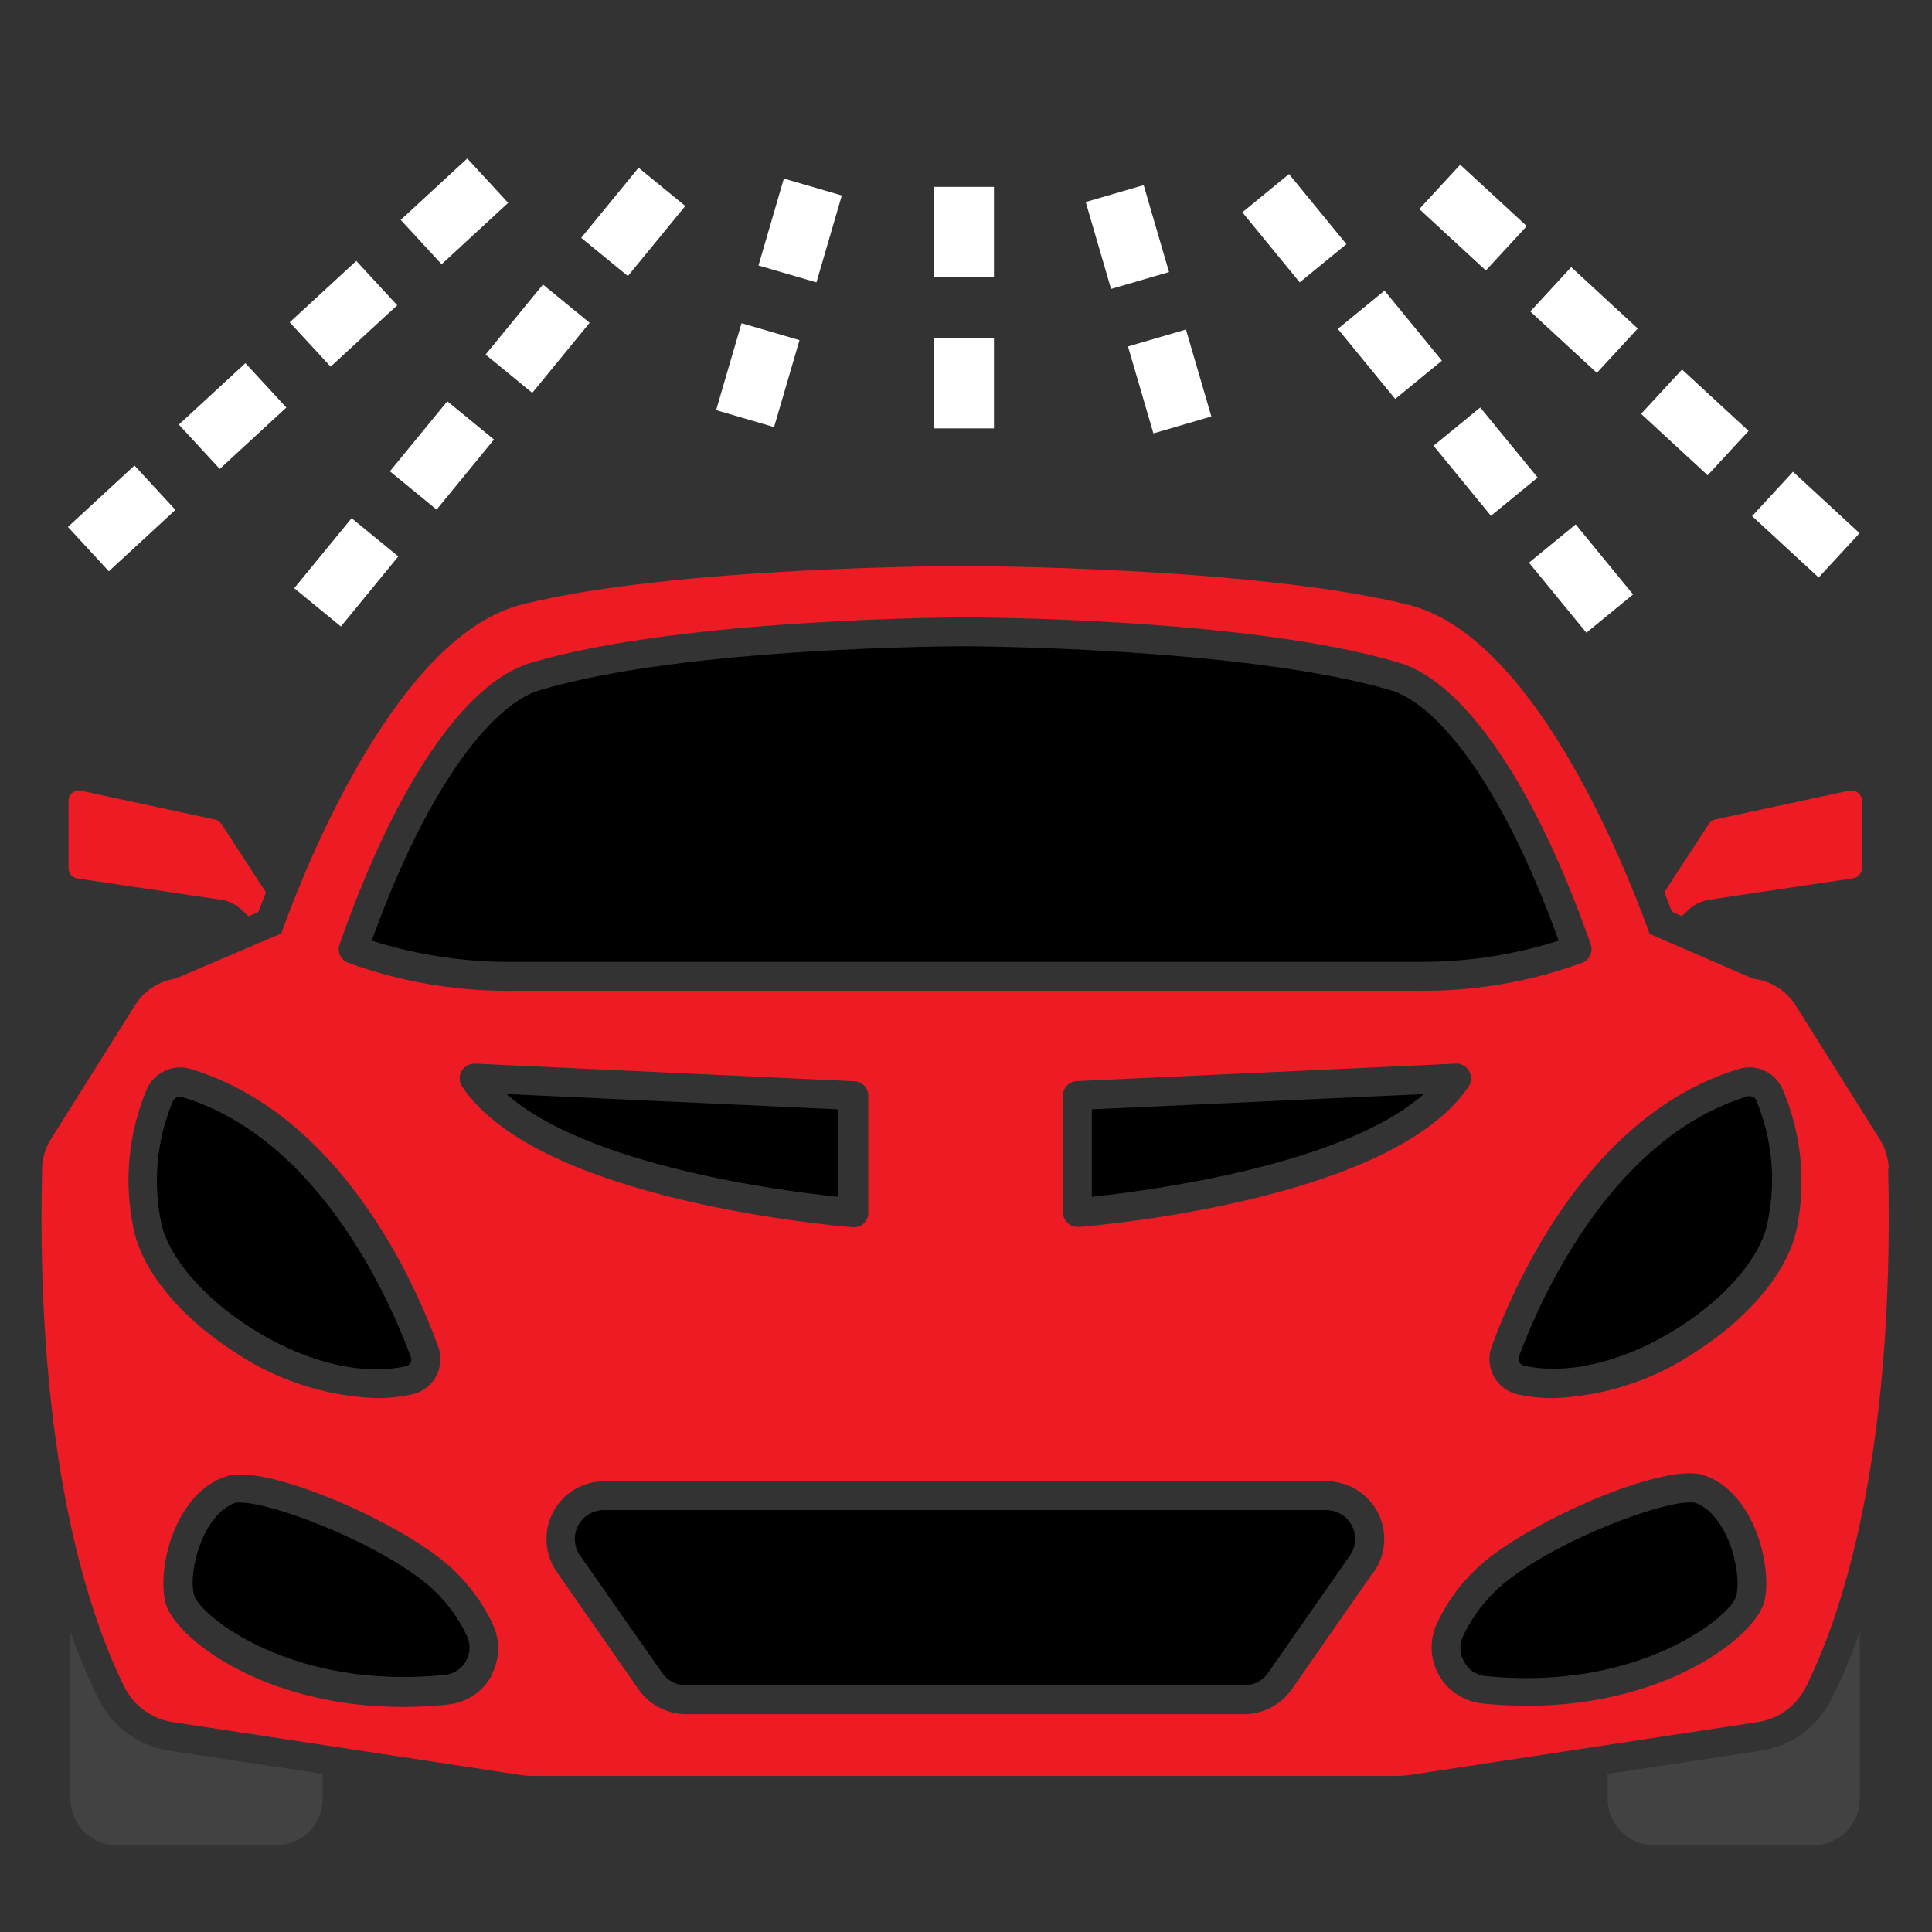 <svg width="512" height="512" viewBox="0 0 512 512" fill="none" xmlns="http://www.w3.org/2000/svg">
<rect x="0" y="0" width="512" height="512" fill="#333333" stroke="none"/>
<path d="M65.923 351.549C80.15 360.804 95.716 364.743 107.533 362.066C107.809 362.004 108.068 361.884 108.293 361.712C108.517 361.54 108.702 361.322 108.834 361.072C108.949 360.833 109.009 360.572 109.009 360.307C109.009 360.042 108.949 359.78 108.834 359.542C103.938 346.195 85.16 301.754 48.178 290.702C47.988 290.665 47.794 290.665 47.604 290.702C47.224 290.693 46.851 290.797 46.531 291.002C46.211 291.206 45.959 291.501 45.807 291.849C41.528 302.06 40.461 313.333 42.747 324.166C44.621 332.924 53.494 343.479 65.923 351.549V351.549Z" fill="black"/>
<path d="M112.085 418.936C97.285 407.463 71.431 398.207 63.936 398.207C63.467 398.138 62.99 398.138 62.521 398.207C53.916 401.038 49.823 416.068 51.391 422.569C52.692 428 77.321 448.117 118.09 443.833C119.252 443.698 120.362 443.278 121.322 442.611C122.283 441.943 123.064 441.05 123.597 440.009C124.143 438.964 124.429 437.803 124.429 436.624C124.429 435.445 124.143 434.284 123.597 433.239C120.905 427.653 116.967 422.76 112.085 418.936V418.936Z" fill="black"/>
<path d="M374.824 254.906C387.791 255.097 400.704 253.198 413.068 249.285C397.273 205.533 379.91 186.334 368.705 182.968C329.886 171.495 256.533 171.266 255.807 171.266C255.08 171.266 181.727 171.266 142.871 182.968C131.665 186.334 114.302 205.533 98.507 249.285C110.871 253.198 123.784 255.097 136.751 254.906H374.824Z" fill="black"/>
<path d="M222.19 317.167V293.99L134.228 289.937C155.568 308.868 207.198 315.675 222.19 317.167V317.167Z" fill="black"/>
<path d="M64.126 241.177L65.847 242.822L68.486 241.636C69.098 240.03 69.748 238.309 70.475 236.473L58.695 218.383C58.507 218.084 58.261 217.826 57.972 217.622C57.683 217.419 57.357 217.275 57.012 217.198L21.445 209.549C21.044 209.459 20.628 209.465 20.23 209.564C19.831 209.664 19.462 209.855 19.15 210.122C18.833 210.372 18.577 210.692 18.405 211.057C18.232 211.422 18.147 211.822 18.156 212.226V230.124C18.157 230.771 18.389 231.395 18.81 231.886C19.23 232.377 19.812 232.701 20.451 232.801L58.695 238.462C60.734 238.809 62.625 239.754 64.126 241.177V241.177Z" fill="#ED1C24"/>
<path d="M351.38 400.195H160.157C158.73 400.163 157.322 400.53 156.093 401.256C154.864 401.982 153.863 403.037 153.202 404.303C152.542 405.568 152.248 406.993 152.356 408.416C152.463 409.84 152.966 411.205 153.809 412.357L175.455 443.297C176.161 444.328 177.109 445.17 178.215 445.75C179.322 446.33 180.554 446.63 181.804 446.624H329.695C330.951 446.637 332.191 446.34 333.305 445.759C334.419 445.179 335.373 444.333 336.082 443.297L357.652 412.357C358.49 411.21 358.993 409.852 359.103 408.436C359.213 407.019 358.926 405.6 358.275 404.338C357.624 403.075 356.634 402.019 355.416 401.287C354.198 400.555 352.801 400.177 351.38 400.195Z" fill="black"/>
<path d="M466.878 463.91L426.033 470.106V476.722C426.033 479.978 427.327 483.101 429.629 485.403C431.931 487.705 435.054 488.999 438.31 488.999H480.608C483.857 488.989 486.97 487.691 489.264 485.39C491.558 483.089 492.846 479.972 492.846 476.722V432.512C490.691 438.689 488.136 444.718 485.198 450.563C483.426 454.085 480.839 457.132 477.653 459.454C474.467 461.775 470.773 463.303 466.878 463.91V463.91Z" fill="#424242"/>
<path d="M26.301 450.563C23.362 444.693 20.807 438.637 18.652 432.436V476.723C18.652 479.979 19.946 483.101 22.248 485.404C24.55 487.706 27.673 488.999 30.929 488.999H73.227C76.483 488.999 79.606 487.706 81.908 485.404C84.21 483.101 85.504 479.979 85.504 476.723V470.106L44.659 463.911C40.757 463.309 37.055 461.784 33.862 459.462C30.669 457.141 28.077 454.09 26.301 450.563V450.563Z" fill="#424242"/>
<path d="M445.691 242.782L447.412 241.176C448.959 239.703 450.922 238.741 453.034 238.422L491.049 232.762C491.702 232.679 492.302 232.362 492.738 231.869C493.174 231.377 493.416 230.743 493.42 230.085V212.187C493.419 211.781 493.325 211.38 493.146 211.016C492.967 210.652 492.708 210.333 492.388 210.083C492.07 209.825 491.701 209.64 491.304 209.541C490.908 209.442 490.494 209.431 490.093 209.51L454.564 217.158C454.22 217.225 453.893 217.36 453.604 217.558C453.314 217.755 453.068 218.01 452.881 218.306L441.063 236.434C441.79 238.269 442.44 239.99 443.052 241.597L445.691 242.782Z" fill="#ED1C24"/>
<path d="M449.018 398.168C448.549 398.099 448.072 398.099 447.603 398.168C439.954 398.168 414.254 407.424 399.453 418.897C394.46 422.797 390.452 427.814 387.75 433.545C387.229 434.605 386.978 435.777 387.018 436.958C387.058 438.139 387.388 439.291 387.98 440.314C388.501 441.356 389.274 442.252 390.229 442.92C391.184 443.588 392.291 444.007 393.449 444.138C434.217 448.384 458.847 428.305 460.147 422.874C461.715 416.029 457.585 400.999 449.018 398.168Z" fill="black"/>
<path d="M500.534 309.633C500.428 306.925 499.625 304.29 498.201 301.984L475.904 266.493C474.73 264.611 473.161 263.007 471.305 261.792C469.449 260.577 467.352 259.78 465.157 259.456L464.163 259.188L437.162 247.485L436.589 245.917C429.972 227.866 405.993 168.243 373.141 160.25C332.258 150.153 256.533 150 255.768 150C255.004 150 179.279 150 138.549 160.135C105.812 168.128 81.718 227.713 75.101 245.803L74.528 247.371L46.532 259.341C44.338 259.665 42.24 260.462 40.385 261.677C38.529 262.892 36.96 264.496 35.786 266.378L13.489 301.869C12.065 304.175 11.261 306.81 11.156 309.518C9.321 387.575 24.083 429.185 33.032 447.198C34.274 449.637 36.081 451.743 38.303 453.34C40.526 454.937 43.098 455.978 45.806 456.377L138.09 470.413C139.231 470.565 140.381 470.642 141.532 470.642H370.005C371.156 470.642 372.306 470.565 373.447 470.413L465.731 456.377C468.438 455.978 471.011 454.937 473.233 453.34C475.456 451.743 477.263 449.637 478.505 447.198C487.454 429.338 502.216 387.728 500.381 309.518L500.534 309.633ZM89.978 250.315C104.664 208.246 123.136 180.863 140.652 175.662C180.541 163.73 255.004 163.615 255.768 163.615C256.533 163.615 330.995 163.615 370.884 175.662C388.133 180.787 407.064 208.705 421.559 250.315C421.882 251.254 421.827 252.282 421.406 253.182C420.985 254.081 420.23 254.781 419.302 255.134C405.062 260.335 389.981 262.851 374.824 262.554H136.713C121.545 262.826 106.456 260.312 92.197 255.134C91.275 254.774 90.53 254.07 90.116 253.172C89.703 252.273 89.653 251.25 89.978 250.315V250.315ZM35.365 325.504C32.778 313.126 34.018 300.254 38.922 288.598C39.865 286.471 41.547 284.757 43.656 283.773C45.765 282.789 48.159 282.601 50.395 283.244C89.787 295.138 109.483 338.622 116.138 356.903C116.606 358.183 116.795 359.549 116.692 360.908C116.589 362.268 116.196 363.589 115.541 364.784C114.885 365.98 113.982 367.021 112.891 367.838C111.8 368.656 110.547 369.23 109.215 369.524C106.15 370.192 103.021 370.525 99.884 370.518C86.206 370.038 72.944 365.688 61.639 357.974C47.412 348.68 37.545 336.519 35.365 325.504V325.504ZM130.25 444.062C129.107 446.177 127.464 447.98 125.464 449.313C123.464 450.646 121.168 451.47 118.776 451.711C114.776 452.148 110.754 452.365 106.729 452.361C69.556 452.361 46.035 433.813 43.817 424.596C41.599 415.379 46.341 395.721 59.995 391.208C69.67 388.034 101.528 401.267 116.635 413.008C122.588 417.623 127.36 423.588 130.556 430.409C131.57 432.518 132.071 434.837 132.018 437.177C131.965 439.516 131.359 441.81 130.25 443.871V444.062ZM122.371 287.795C121.999 287.192 121.802 286.496 121.802 285.787C121.802 285.078 121.999 284.383 122.371 283.779C122.721 283.173 123.23 282.673 123.844 282.336C124.458 281.999 125.152 281.837 125.852 281.867L226.282 286.533C227.296 286.533 228.269 286.936 228.986 287.653C229.703 288.37 230.106 289.343 230.106 290.357V321.412C230.106 322.426 229.703 323.399 228.986 324.116C228.269 324.834 227.296 325.237 226.282 325.237H225.976C222.304 324.892 142.45 318.391 122.371 287.795V287.795ZM363.886 416.717L342.354 447.657C340.93 449.695 339.036 451.36 336.833 452.512C334.629 453.663 332.181 454.268 329.695 454.274H181.842C179.356 454.268 176.907 453.663 174.704 452.512C172.501 451.36 170.607 449.695 169.183 447.657L147.651 416.717C146.02 414.426 145.052 411.73 144.853 408.924C144.655 406.119 145.234 403.313 146.526 400.815C147.818 398.317 149.775 396.223 152.179 394.765C154.584 393.306 157.344 392.539 160.157 392.547H351.38C354.202 392.517 356.977 393.269 359.399 394.72C361.82 396.17 363.793 398.261 365.1 400.763C366.406 403.265 366.995 406.08 366.801 408.895C366.607 411.711 365.638 414.418 364 416.717H363.886ZM285.829 325.16H285.523C284.57 325.147 283.656 324.779 282.96 324.127C282.569 323.774 282.255 323.344 282.037 322.863C281.82 322.383 281.705 321.863 281.698 321.336V290.319C281.698 289.305 282.101 288.332 282.818 287.615C283.536 286.898 284.508 286.495 285.523 286.495L385.8 281.867C386.499 281.837 387.194 281.999 387.808 282.336C388.421 282.673 388.931 283.173 389.28 283.779C389.652 284.383 389.85 285.078 389.85 285.787C389.85 286.496 389.652 287.192 389.28 287.795C369.087 318.391 289.232 324.892 285.829 325.16ZM467.605 424.29C465.387 433.507 441.866 452.055 404.693 452.055C400.668 452.06 396.646 451.842 392.646 451.405C390.276 451.141 388.005 450.312 386.022 448.989C384.039 447.665 382.402 445.886 381.248 443.8C380.095 441.713 379.458 439.381 379.391 436.998C379.325 434.615 379.831 432.25 380.866 430.103C384.062 423.282 388.834 417.317 394.787 412.702C410.085 400.961 441.752 387.728 451.428 390.902C465.081 395.415 469.708 415.379 467.605 424.29ZM476.172 325.504C473.992 336.519 464.125 348.68 449.783 357.974C438.478 365.688 425.216 370.038 411.538 370.518C408.401 370.525 405.272 370.192 402.207 369.524C400.875 369.23 399.622 368.656 398.531 367.838C397.44 367.021 396.537 365.98 395.881 364.784C395.226 363.589 394.833 362.268 394.73 360.908C394.627 359.549 394.816 358.183 395.285 356.903C401.939 338.699 421.635 295.138 460.912 283.244C463.149 282.592 465.546 282.776 467.657 283.761C469.768 284.747 471.448 286.466 472.386 288.598C477.366 300.23 478.687 313.103 476.172 325.504Z" fill="#ED1C24"/>
<path d="M463.819 290.511C463.63 290.474 463.435 290.474 463.246 290.511C426.263 301.679 407.485 346.119 402.59 359.351C402.474 359.597 402.414 359.864 402.414 360.135C402.414 360.407 402.474 360.674 402.59 360.919C402.722 361.17 402.906 361.388 403.131 361.56C403.355 361.731 403.614 361.852 403.89 361.914C415.708 364.591 431.273 360.652 445.5 351.397C457.93 343.327 466.802 332.771 468.447 323.822C470.733 312.989 469.666 301.717 465.387 291.506C465.232 291.22 465.007 290.979 464.732 290.805C464.458 290.631 464.144 290.53 463.819 290.511V290.511Z" fill="black"/>
<path d="M289.348 317.167C304.34 315.56 355.97 308.868 377.31 289.937L289.348 293.99V317.167Z" fill="black"/>
<path d="M263.41 49.525H247.41V73.525H263.41V49.525Z" fill="white"/>
<path d="M263.41 89.525H247.41V113.525H263.41V89.525Z" fill="white"/>
<path d="M169.229 44.451L154.021 63.018L166.398 73.157L181.607 54.59L169.229 44.451Z" fill="white"/>
<path d="M143.891 75.406L128.68 93.97L141.056 104.111L156.267 85.546L143.891 75.406Z" fill="white"/>
<path d="M118.54 106.344L103.329 124.908L115.705 135.049L130.916 116.485L118.54 106.344Z" fill="white"/>
<path d="M93.179 137.319L77.968 155.883L90.344 166.024L105.555 147.46L93.179 137.319Z" fill="white"/>
<path d="M207.734 47.318L201.007 70.356L216.365 74.84L223.092 51.803L207.734 47.318Z" fill="white"/>
<path d="M196.52 85.655L189.783 108.69L205.14 113.182L211.877 90.146L196.52 85.655Z" fill="white"/>
<path d="M123.833 42.001L106.19 58.273L117.033 70.028L134.675 53.756L123.833 42.001Z" fill="white"/>
<path d="M94.422 69.146L76.779 85.418L87.622 97.174L105.264 80.902L94.422 69.146Z" fill="white"/>
<path d="M65.037 96.249L47.395 112.521L58.237 124.276L75.879 108.004L65.037 96.249Z" fill="white"/>
<path d="M35.642 123.369L18 139.641L28.843 151.396L46.485 135.124L35.642 123.369Z" fill="white"/>
<path d="M341.609 46.13L329.234 56.261L344.438 74.832L356.813 64.701L341.609 46.13Z" fill="white"/>
<path d="M366.914 77.024L354.536 87.163L369.745 105.729L382.123 95.59L366.914 77.024Z" fill="white"/>
<path d="M392.281 107.991L379.905 118.13L395.114 136.694L407.49 126.555L392.281 107.991Z" fill="white"/>
<path d="M417.571 138.97L405.195 149.109L420.404 167.673L432.78 157.534L417.571 138.97Z" fill="white"/>
<path d="M303.084 49.056L287.724 53.536L294.444 76.576L309.804 72.096L303.084 49.056Z" fill="white"/>
<path d="M314.286 87.333L298.929 91.822L305.663 114.857L321.02 110.368L314.286 87.333Z" fill="white"/>
<path d="M386.97 43.649L376.128 55.403L393.768 71.675L404.61 59.921L386.97 43.649Z" fill="white"/>
<path d="M416.387 70.792L405.543 82.545L423.181 98.819L434.025 87.067L416.387 70.792Z" fill="white"/>
<path d="M445.755 97.927L434.911 109.68L452.549 125.954L463.393 114.202L445.755 97.927Z" fill="white"/>
<path d="M475.166 125.019L464.323 136.773L481.963 153.045L492.806 141.291L475.166 125.019Z" fill="white"/>
</svg>
